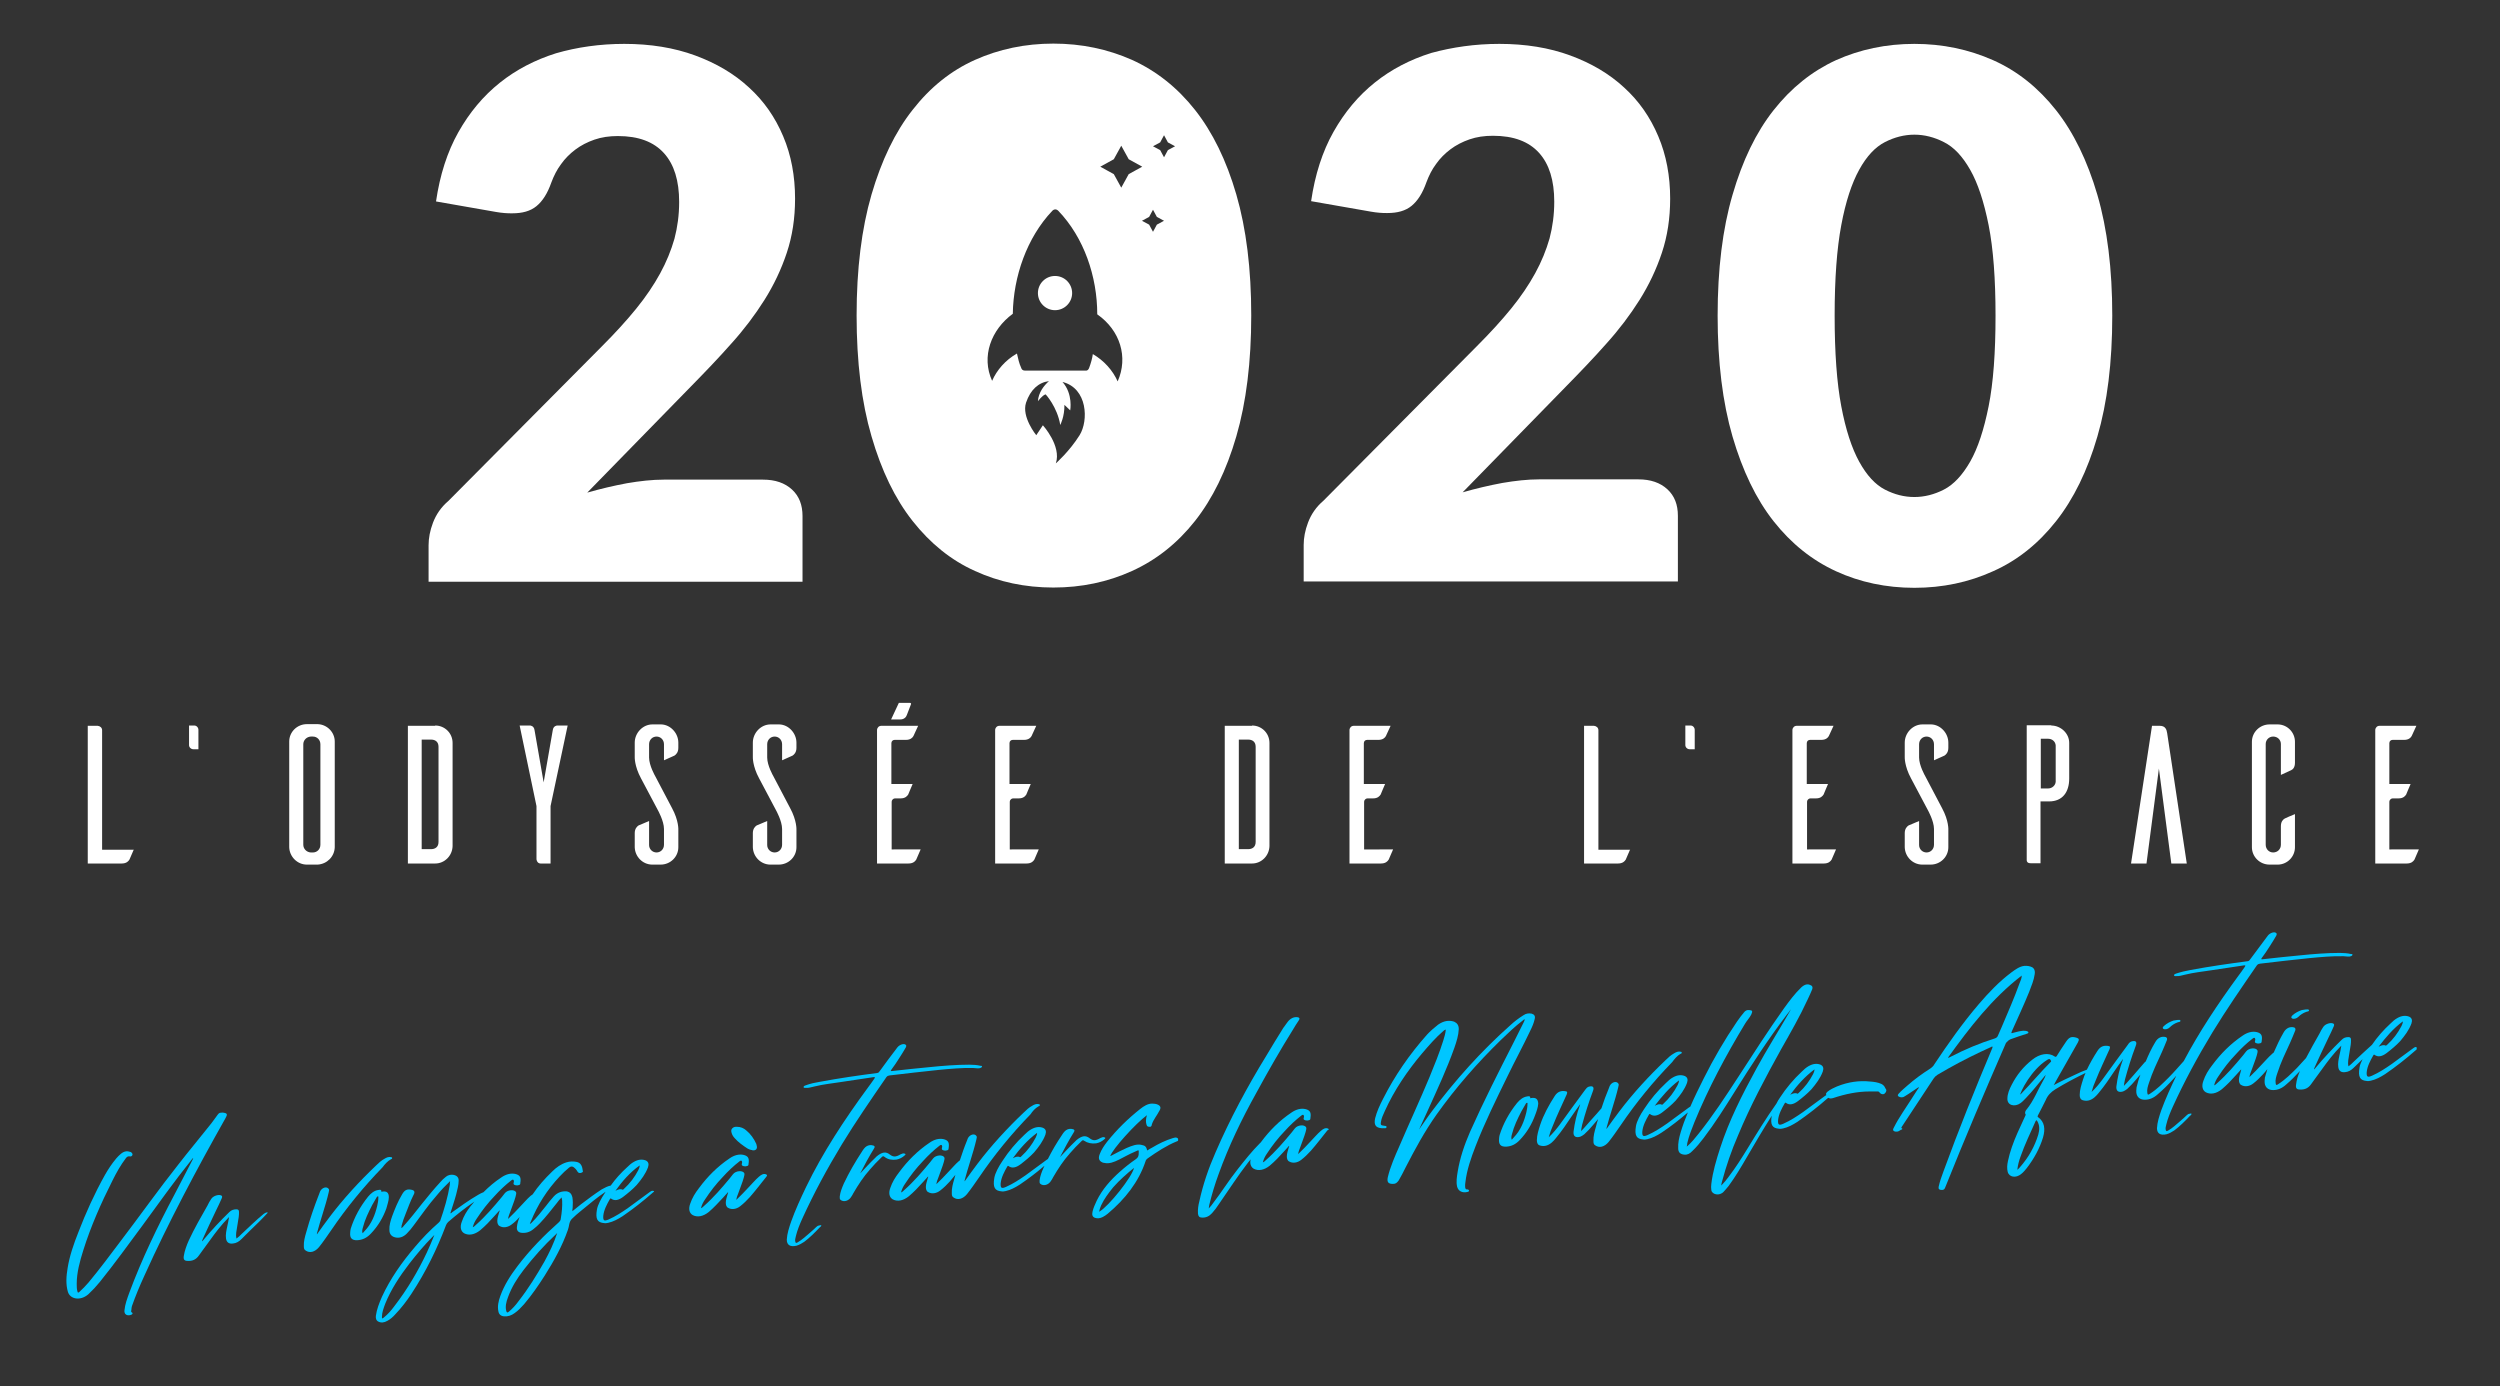 <?xml version="1.0" encoding="utf-8"?>
<!-- Generator: Adobe Illustrator 24.1.0, SVG Export Plug-In . SVG Version: 6.00 Build 0)  -->
<svg version="1.1" id="Calque_1" xmlns="http://www.w3.org/2000/svg" xmlns:xlink="http://www.w3.org/1999/xlink" x="0px" y="0px"
	 viewBox="0 0 905.9 502.4" style="enable-background:new 0 0 905.9 502.4;" xml:space="preserve">
<rect x="0" y="0" width="905.9" height="502.4" fill="#333333" stroke="none"/>
<style type="text/css">
	.st0{fill:#00C6FF;}
	.st1{fill:#FFFFFF;}
</style>
<g>
	<g>
		<g>
			<path class="st0" d="M47.8,473.3c1.3-3.7,2.8-7.3,4.5-11C61,443,71.1,424,81.7,405.2c0.8-1.4,0.7-1.8-0.7-2c-0.3-0.1-0.6,0-1,0
				c-0.5,0-0.8,0.3-1.1,0.7c-1,1.3-1.9,2.7-3,4c-3.7,4.7-7.6,9.3-11.3,14.1c-7.3,9.2-14,18.7-21.1,28c-3.7,4.9-7.4,9.9-11.4,14.7
				c-1.1,1.3-2.2,2.4-3.4,3.5c-0.4,0.3-0.5,0.2-0.6-0.1c-0.3-0.9-0.3-1.9-0.3-2.9c0-4,1.1-8.1,2.4-12.2c2.7-8.6,6.4-17,10.6-25.3
				c1.4-2.8,2.9-5.5,4.8-8c0.3-0.4,0.6-0.7,1.2-0.7c0.4,0.1,0.9,0.1,1.1-0.3c0.3-0.5,0-0.8-0.3-1.1c-0.1-0.1-0.2-0.2-0.4-0.2
				c-1.1-0.4-2.2-0.3-3.4,0.7c-0.6,0.5-1.2,1.1-1.7,1.7c-1.6,1.9-2.9,3.9-4.1,6c-3.8,6.8-6.9,13.7-9.6,20.7c-1.7,4.3-3.2,8.6-3.9,13
				c-0.5,3-0.7,5.9,0.1,8.6c0.8,2.7,4.5,3.4,7.4,0.9c1.5-1.4,2.9-2.9,4.2-4.5c5.3-6.6,10.3-13.5,15.4-20.4
				c5.8-7.9,11.5-16,17.7-23.7c0.2-0.3,0.4-0.6,0.7-0.8c0,0.3-0.2,0.5-0.3,0.8c-2.1,4.1-4.3,8.2-6.4,12.3
				c-6.2,11.7-11.9,23.5-16.4,35.6c-0.8,2.2-1.6,4.3-1.8,6.5c-0.2,1.5,1,2.2,2.5,1.6c0.1-0.1,0.3-0.1,0.4-0.4c0.1-0.2,0-0.3-0.2-0.4
				c-0.4-0.2-0.3-0.5-0.2-0.9C47.6,474.2,47.7,473.8,47.8,473.3z"/>
			<path class="st0" d="M96.9,439.3c-0.5,0-1,0.3-1.4,0.6c-2.8,2.3-5.3,4.8-7.9,7.2c-0.6,0.6-1.2,1.2-1.9,1.7
				c-0.2-0.7-0.2-1.5-0.1-2.2c0.3-1.9,0.6-3.7,0.9-5.6c0.1-0.6,0.1-1.3,0.1-1.9c0-0.6-0.3-0.9-0.9-0.9c-0.9,0-1.8,0.2-2.6,1
				c-3.3,3.2-6.4,6.5-9.3,10c-0.2,0.2-0.3,0.5-0.6,0.6c0-0.3,0.2-0.6,0.3-0.9c1.5-3.4,3.2-6.9,4.8-10.3c0.7-1.5,1.5-3,2.1-4.5
				c0.1-0.3,0.2-0.7-0.2-0.9c-0.9-0.5-3,0.1-3.7,1.3c-0.5,0.7-0.9,1.5-1.3,2.3c-2.4,4.2-4.8,8.4-6.8,12.7c-0.8,1.8-1.5,3.7-1.8,5.6
				c-0.2,1.3,0.2,1.8,1.4,1.8c1.6,0.1,3-0.4,4.1-2c0.4-0.6,0.9-1.2,1.3-1.8c1.9-2.5,3.7-5.2,5.7-7.7c1.2-1.5,2.5-3,3.9-4.4
				c-0.2,1.2-0.4,2.4-0.7,3.6c-0.3,1.4-0.6,2.8-0.4,4.2c0.2,1.4,1.1,2,2.5,1.8c1.2-0.1,2.2-0.7,3.1-1.6c2.1-2.1,4.2-4.2,6.3-6.2
				c1-1,1.9-1.9,2.8-2.9c0.2-0.2,0.4-0.3,0.3-0.5C97.3,439.3,97.1,439.3,96.9,439.3z"/>
			<path class="st0" d="M141.6,420.1c0.2-0.1,0.5-0.1,0.5-0.5c0-0.2-0.2-0.3-0.4-0.3c-0.8-0.2-1.6,0.1-2.4,0.6
				c-1.1,0.6-2.1,1.5-3,2.4c-6.1,5.8-11.8,12-16.8,18.6c-1.6,2.1-3.1,4.2-4.6,6.3c0,0-0.1,0-0.1,0c0-0.1,0.1-0.3,0.1-0.5
				c0.6-2.3,1.3-4.5,2-6.8c0.8-2.6,1.6-5.2,2.2-7.8c0.1-0.5,0.3-1,0-1.3c-0.7-1-2.4-0.5-3.1,0.9c-0.1,0.2-0.2,0.5-0.3,0.8
				c-1.8,4.6-3.4,9.2-4.7,13.9c-0.5,1.7-1,3.5-0.9,5.2c0,0.7,0.1,1.2,0.6,1.5c1.5,1.1,3.4,0.6,4.9-1.2c1.6-2,3-4.1,4.4-6.1
				c5.5-8.1,11.7-15.7,18.6-22.8C139.5,421.8,140.4,420.8,141.6,420.1z"/>
			<path class="st0" d="M140.9,433.8c0-1.6-0.8-2.3-2.4-2c-0.1,0-0.4,0.2-0.3-0.1c0-0.7-0.6-0.6-1.1-0.5c-1.5,0.2-2.7,1.2-3.7,2.4
				c-2.9,3.6-5,7.5-6.3,11.6c-0.1,0.5-0.2,0.9-0.2,1.4c-0.2,2,0.6,2.9,2.6,2.8c1.8-0.1,3.4-0.8,4.9-2.4c2.6-2.7,4.4-5.8,5.6-9.1
				C140.3,436.6,140.9,435.2,140.9,433.8z M136.7,436.9c-0.8,3.3-2,6.5-4.6,9.2c-0.2,0.2-0.4,0.5-0.7,0.8c-0.3-0.7-0.1-1.4,0.1-2.1
				c0.7-2.8,2-5.5,3.4-8.2c0.5-0.9,1-1.8,1.5-2.6c0.1-0.2,0.2-0.4,0.5-0.5c0.3,0,0.2,0.3,0.2,0.5C137.1,435,136.9,436,136.7,436.9z"
				/>
			<path class="st0" d="M236.2,431.5c-0.3,0.1-0.5,0.3-0.7,0.4c-2.6,1.9-5.3,3.9-7.9,5.8c-2.3,1.6-4.6,3.1-7.1,4.2
				c-1.6,0.7-2,0.4-1.9-1.3l0,0c0.2-2.1,1.3-4.2,2.4-6.1c0.1-0.2,0.2-0.3,0.4-0.2c1.3,1,2.8,0.6,4.4-0.6c1.7-1.3,3.4-2.7,4.9-4.3
				c1.7-2,3.2-4,4.1-6.4c0.4-1.2,0.2-2-0.8-2.5c-1.3-0.5-2.7-0.4-4.3,0.5c-0.9,0.5-1.7,1.2-2.5,2c-2.2,2-4.2,4.2-5.9,6.6
				c-1.1,0.2-2.2,0.8-3.3,1.4c-2.6,1.7-5,3.5-7.5,5.4c-1,0.8-2,1.6-3.1,2.5c0-0.5,0-0.8,0.1-1.2c0.1-1.4,0.1-2.7-0.1-3.9
				c-0.3-1.1-0.8-1.9-2.1-2.1c-1.6-0.1-3.2,0.3-4.6,1.8c-1,1.1-1.9,2.2-2.8,3.4c-1.7,2.1-3.3,4.2-5.2,6.1c-0.2,0.2-0.4,0.4-0.7,0.5
				c0.1-0.3,0.2-0.7,0.4-1c2.4-5.9,5.8-11.3,10.4-16.2c1.1-1.2,2.2-2.2,3.4-3.2c0.6-0.5,1.1-0.5,1.6-0.2c0.7,0.5,1.1,1,1.5,1.7
				c0.3,0.5,0.9,0.6,1.5,0.3c0.3-0.1,0.5-0.3,0.4-0.5c-0.2-1.7-0.6-3.1-2.4-3.4c-1.1-0.2-2.3-0.2-3.6,0.2c-1.9,0.6-3.6,1.8-5.1,3.3
				c-2.7,2.6-5.1,5.3-7.1,8.3c-0.2,0.2-0.5,0.3-0.7,0.5c-1.4,1.2-2.5,2.6-3.8,3.9c-1.4,1.5-2.8,3-4.4,4.5c0.1-0.9,0.5-1.8,0.8-2.6
				c0.6-1.8,1.4-3.6,1.9-5.4c0.1-0.6,0.4-1.2,0.2-1.7c-0.6-1.1-3.1-0.9-4.1,0.4c-0.4,0.5-0.7,0.9-1.1,1.4c-2.9,3.5-5.9,7-9.4,10.1
				c-0.3,0.3-0.6,0.6-1.1,0.8c0.3-1.2,0.8-2.2,1.5-3.2c1.9-2.9,4-5.6,6.4-8.1c1.9-2.1,3.9-4,6.1-5.7c0.5-0.4,0.8-0.3,0.9,0.2
				c0.1,0.4-0.2,0.8-0.1,1.1c0.1,0.5,1.3,0.7,2,0.4c0.7-0.3,0.3-0.7,0.5-1.1c0,0,0,0,0-0.1c0.2-1.7-0.3-2.4-1.8-2.8
				c-1.7-0.4-3.5,0.1-5.2,1.3c-2.3,1.5-4.4,3.3-6.4,5.3c-0.7,0.3-1.4,0.6-2,1c-3.3,1.9-6.3,4.1-9.4,6.3c-0.2,0.2-0.3,0.4-0.6,0.3
				c0.7-2.3,1.5-4.5,2.1-6.8c0.4-1.7,0.9-3.3,0.9-5c0.1-2.3-3.1-2.7-4.6-1.4c-0.8,0.6-1.5,1.3-2.1,2c-2.3,2.5-4.5,5.2-6.6,7.8
				c-2.1,2.6-4.2,5.4-6.5,7.9c-0.3,0.4-0.5,0.7-1,0.9c0.1-0.3,0.1-0.5,0.1-0.8c0.4-1.5,0.9-3,1.5-4.4c0.9-2.3,1.7-4.5,2.8-6.7
				c0.7-1.2,0.4-1.8-0.8-2c-1.5-0.3-2.4,0.1-3.3,1.7c-1.5,2.5-2.6,5.2-3.6,7.9c-0.6,1.7-1.1,3.4-1,5c0,1.5,0.8,2.4,2.2,2.7
				c1.4,0.3,2.8-0.1,4.1-1.4c1-1,1.8-2,2.6-3.1c2.7-3.6,5.3-7.4,8.4-10.9c1.4-1.7,2.9-3.3,4.7-5c-0.1,0.6-0.1,0.9-0.1,1.3
				c-0.7,4.4-2,8.8-3.5,13.1c-0.2,0.3-0.4,0.5-0.6,0.7c-3.1,2.7-5.9,5.6-8.5,8.7c-4.8,5.6-9,11.6-12,18.1c-1,2.3-1.9,4.6-2.2,6.9
				c-0.1,0.9,0.1,1.7,0.9,2.1c1,0.5,2.1,0.4,3.3-0.3c1.1-0.6,2-1.4,2.8-2.3c2.2-2.3,4.2-4.9,5.9-7.5c5.2-7.9,9.3-16.3,12.5-24.8
				c0.2-0.5,0.4-0.8,0.8-1.2c2.9-2.5,6-5,9.1-7.1c0.1-0.1,0.3-0.2,0.4-0.3c-0.5,0.6-0.9,1.2-1.4,1.7c-1.4,1.8-2.5,3.6-3.2,5.7
				c-0.7,1.9-0.3,3.4,0.9,4.1c1.7,0.9,3.8,0.5,5.8-1.1c1.9-1.6,3.6-3.4,5.2-5.2c0.6-0.7,1.2-1.3,1.8-2c0.1,0.2,0,0.4-0.1,0.6
				c-0.3,1.1-0.7,2.2-0.7,3.2c0,0.8,0.2,1.6,0.9,1.9c1.2,0.7,2.9,0.5,4.3-0.6c1.1-0.8,2-1.7,2.9-2.7c-0.5,1.2-0.9,2.4-1,3.7
				c-0.1,1.1,0.4,1.8,1.5,2c1.5,0.2,3.1-0.1,4.6-1.4c0.8-0.6,1.5-1.3,2.2-2c2.2-2.3,4.2-4.9,6.2-7.4c0.5-0.7,1-1.3,1.7-2
				c0.1,0.4,0.1,0.7,0.2,1.1c0.1,2.1-0.1,4.3-0.5,6.6c0,0.5-0.3,0.9-0.7,1.3c-5.4,4.8-10.5,10-14.9,15.8c-2.6,3.4-4.9,7-6.3,10.9
				c-0.7,1.9-1.1,3.8-0.7,5.6c0.2,1.1,0.9,1.7,2.1,1.8c1.3,0.1,2.6-0.3,3.8-1.2c1.3-0.9,2.3-2,3.4-3.2c2.8-3.3,5.2-6.8,7.5-10.4
				c3.4-5.4,6.4-10.8,8.4-16.6c0.5-1.3,0.3-2.7,1.4-3.9c1.1-1.1,2.3-2.1,3.4-3c2.9-2.4,5.8-4.8,8.9-6.9c-0.1,0.1-0.2,0.2-0.2,0.3
				c-1.5,2.2-2.7,4.5-3,6.2c-0.6,3.5,0.2,4.7,2.6,4.9c0.5,0.1,1,0,1.5-0.1c1.8-0.4,3.5-1.3,5.2-2.4c3.8-2.6,7.5-5.5,10.9-8.5
				c0.2-0.2,0.6-0.4,0.5-0.6C236.9,431.5,236.5,431.5,236.2,431.5z M154.7,453.8c-3.2,6.8-7.1,13.4-11.8,19.5
				c-1.1,1.5-2.3,2.9-3.8,4.1c-0.6,0.5-0.7,0.5-0.7-0.2c0-1.6,0.6-3.2,1.2-4.8c2.1-5.2,5.2-9.9,8.8-14.6c2.6-3.3,5.3-6.6,8.3-9.6
				c0.2-0.2,0.4-0.4,0.7-0.7C156.5,449.8,155.6,451.8,154.7,453.8z M197.3,457.1c-2.8,4.9-5.8,9.8-9.4,14.4c-1,1.4-2.2,2.7-3.5,3.8
				c-0.5,0.4-0.7,0.4-0.9-0.1c-0.5-1.6-0.1-3.4,0.6-5.2c1.3-3.6,3.3-6.8,5.7-9.9c3.5-4.5,7.3-8.8,11.5-12.7c0.2-0.2,0.3-0.3,0.6-0.6
				C200.7,450.5,199.1,453.8,197.3,457.1z M231.8,422.3c0,0.7-0.3,1.2-0.5,1.7c-1.3,2.5-3,4.8-5.2,6.8c-0.2,0.1-0.3,0.4-0.5,0.3
				c-0.8-0.4-1.6-0.1-2.6,0.4C225.5,428,228.3,424.8,231.8,422.3z"/>
			<path class="st0" d="M266.2,412.4c1.3,1.5,3,2.7,4.7,3.8c0.4,0.2,0.8,0.4,1.3,0.5c0.1,0,0.3,0,0.4,0.1c0.5,0.1,0.9,0.1,1.4-0.3
				c0.4-0.5,0.3-1,0.2-1.4c-0.1-0.2-0.1-0.3-0.1-0.5c-0.9-2-2.1-3.7-3.7-5c-0.9-0.8-2-1.3-3.4-1.3c-0.6,0-1.1,0-1.7,0.6
				c-0.5,0.6-0.3,1.1-0.2,1.6C265.3,411.2,265.7,411.9,266.2,412.4z"/>
			<path class="st0" d="M277.5,425.5c-0.9-0.3-1.7,0.2-2.5,0.9c-1.4,1.2-2.5,2.6-3.8,3.9c-1.4,1.5-2.8,3-4.4,4.5
				c0.1-0.9,0.5-1.8,0.8-2.6c0.6-1.8,1.4-3.6,1.9-5.4c0.1-0.6,0.4-1.2,0.2-1.7c-0.6-1.1-3.1-0.9-4.1,0.4c-0.4,0.5-0.7,0.9-1.1,1.4
				c-2.9,3.5-5.9,7-9.4,10.1c-0.3,0.3-0.6,0.6-1.1,0.8c0.3-1.2,0.8-2.2,1.5-3.2c1.9-2.9,4-5.6,6.4-8.1c1.9-2.1,3.9-4,6.1-5.7
				c0.5-0.4,0.8-0.3,0.9,0.2c0.1,0.4-0.2,0.8-0.1,1.1c0.1,0.5,1.3,0.7,2,0.4c0.7-0.3,0.3-0.7,0.5-1.1c0,0,0,0,0-0.1
				c0.2-1.7-0.3-2.4-1.8-2.8c-1.7-0.4-3.5,0.1-5.2,1.3c-4.3,2.9-7.9,6.5-11,10.7c-1.4,1.8-2.5,3.6-3.2,5.7c-0.7,1.9-0.3,3.4,0.9,4.1
				c1.7,0.9,3.8,0.5,5.8-1.1c1.9-1.6,3.5-3.4,5.2-5.2c0.6-0.7,1.2-1.3,1.8-2c0.1,0.2,0,0.4-0.1,0.6c-0.3,1.1-0.7,2.2-0.7,3.2
				c0,0.8,0.2,1.6,0.9,1.9c1.2,0.7,2.9,0.5,4.3-0.6c1.3-1,2.4-2.1,3.5-3.3c2.1-2.4,4-4.9,6-7.4C278.1,425.9,278,425.7,277.5,425.5z"
				/>
			<path class="st0" d="M296.7,444.1c-0.4,0-0.6,0.3-0.9,0.5c-0.7,0.7-1.4,1.3-2.2,2c-1.5,1.3-3,2.7-4.6,3.6
				c-0.5,0.3-0.7,0.2-0.8-0.2c-0.2-0.6,0-1.3,0.2-2.1c0.5-2.1,1.4-4.3,2.4-6.5c4.1-9,8.9-17.9,14.3-26.8c5-8.2,10.6-16.3,16.1-24.3
				c0.4-0.5,0.7-0.5,1.1-0.6c6-0.7,11.9-1.4,17.8-2c4.2-0.4,8.4-0.8,12.5-0.7c0.7,0,1.4,0.2,2.3,0.1c0.3-0.1,0.8-0.2,0.9-0.5
				c0.2-0.4-0.2-0.4-0.5-0.4c-1.3-0.3-2.7-0.4-4.1-0.4c-4.7,0-9.6,0.4-14.5,0.9c-4.4,0.4-8.9,0.9-13.4,1.4c-0.5,0-0.7,0.1-0.3-0.5
				c1-1.3,1.9-2.7,2.8-4.1c0.8-1.3,1.7-2.6,2.4-3.9c0.2-0.4,0.3-0.8,0-1c-0.6-0.6-2.2-0.1-3,0.9c-2.2,2.9-4.4,5.8-6.4,8.6
				c-0.3,0.4-0.4,0.6-0.9,0.7c-6.9,0.9-13.8,1.9-20.8,3.2c-1.7,0.3-3.4,0.6-5.2,1.3c-0.3,0.1-0.6,0.2-0.7,0.5
				c-0.1,0.3,0.2,0.4,0.4,0.4c0.1,0,0.3,0,0.5,0c0.9,0.1,2-0.3,3-0.5c3.2-0.8,6.3-1.1,9.5-1.6c4-0.6,8-1.2,12-1.8
				c0.6,0,0.5,0.1,0.2,0.6c-0.8,1.1-1.5,2.2-2.3,3.2c-8.6,11.7-16.4,23.6-22.4,36c-2,4.2-3.9,8.3-5.4,12.5c-0.8,2.3-1.5,4.5-1.6,6.6
				c0,2,1.3,2.7,3.5,2.2c1-0.3,1.9-0.8,2.8-1.4c2-1.5,3.8-3.3,5.5-5.1c0.3-0.3,0.8-0.6,0.7-0.9C297.5,443.9,297,444,296.7,444.1z"/>
			<path class="st0" d="M324.8,420.2c1.1-0.2,2.1-0.7,3-1.5c0.5-0.4,0.4-0.6-0.1-0.7c-0.4-0.2-0.9,0.1-1.4,0.3c-1.7,1-2.6,1-3.8,0.1
				c-1.5-1.2-2.8-1-4.8,0.6c-0.2,0.2-0.4,0.4-0.6,0.6c-1.9,1.8-3.6,3.7-5.4,5.6c1.6-3.1,3.2-6.1,5-9c0.4-0.6,0.3-0.9-0.2-1.1
				c-0.9-0.3-2.3-0.3-3.4,1.1c-0.2,0.3-0.5,0.6-0.7,1c-2.5,3.8-4.7,7.6-6.6,11.6c-0.7,1.6-1.3,3.1-1.5,4.7c0,0.5-0.1,1,0.3,1.3
				c1.1,0.9,3,0.4,3.9-1.2c0.3-0.4,0.5-0.8,0.7-1.2c1.8-3.1,3.7-6,6.1-8.7c1.3-1.5,2.7-3,4.2-4.4c0.4-0.4,0.6-0.4,1-0.1
				C321.8,420.2,323.2,420.4,324.8,420.2z"/>
			<path class="st0" d="M376.3,400.9c0.2-0.1,0.5-0.1,0.5-0.5c0-0.2-0.2-0.3-0.4-0.3c-0.8-0.2-1.6,0.1-2.4,0.6
				c-1.1,0.6-2.1,1.5-3,2.4c-6.1,5.8-11.8,12-16.8,18.6c-1.6,2.1-3.1,4.2-4.6,6.3c0,0-0.1,0-0.1,0c0-0.1,0.1-0.3,0.1-0.5
				c0.6-2.3,1.3-4.5,2-6.8c0.8-2.6,1.6-5.2,2.2-7.8c0.1-0.5,0.3-1,0-1.3c-0.7-1-2.4-0.5-3.1,0.9c-0.1,0.2-0.2,0.5-0.3,0.8
				c-1,2.4-1.8,4.8-2.6,7.2c-0.1,0.1-0.2,0.1-0.3,0.2c-1.4,1.2-2.5,2.6-3.8,3.9c-1.4,1.5-2.8,3-4.4,4.5c0.1-0.9,0.5-1.8,0.8-2.6
				c0.6-1.8,1.4-3.6,1.9-5.4c0.1-0.6,0.4-1.2,0.2-1.7c-0.6-1.1-3.1-0.9-4.1,0.4c-0.4,0.5-0.7,0.9-1.1,1.4c-2.9,3.5-5.9,7-9.4,10.1
				c-0.3,0.3-0.6,0.6-1.1,0.8c0.3-1.2,0.8-2.2,1.5-3.2c1.9-2.9,4-5.6,6.4-8.1c1.9-2.1,3.9-4,6.1-5.7c0.5-0.4,0.8-0.3,0.9,0.2
				c0.1,0.4-0.2,0.8-0.1,1.1c0.1,0.5,1.3,0.7,2,0.4c0.7-0.3,0.3-0.7,0.5-1.1c0,0,0,0,0-0.1c0.2-1.7-0.3-2.4-1.8-2.8
				c-1.7-0.4-3.5,0.1-5.2,1.3c-4.3,2.9-7.9,6.5-11,10.7c-1.4,1.8-2.5,3.6-3.2,5.7c-0.7,1.9-0.3,3.4,0.9,4.1c1.7,0.9,3.8,0.5,5.8-1.1
				c1.9-1.6,3.6-3.4,5.2-5.2c0.6-0.7,1.2-1.3,1.8-2c0.1,0.2,0,0.4-0.1,0.6c-0.3,1.1-0.7,2.2-0.7,3.2c0,0.8,0.2,1.6,0.9,1.9
				c1.2,0.7,2.9,0.5,4.3-0.6c1.3-1,2.4-2.1,3.5-3.3c0.7-0.8,1.3-1.6,2-2.4c-0.1,0.5-0.3,1-0.4,1.5c-0.5,1.7-1,3.5-0.9,5.2
				c0,0.7,0.1,1.2,0.6,1.5c1.5,1.1,3.4,0.6,4.9-1.2c1.6-2,3-4.1,4.4-6.1c5.5-8.1,11.7-15.7,18.6-22.8
				C374.2,402.6,375.1,401.6,376.3,400.9z"/>
			<path class="st0" d="M397.2,414.3c1.1-0.2,2.1-0.7,3-1.5c0.5-0.4,0.4-0.6-0.1-0.7c-0.4-0.2-0.9,0.1-1.4,0.3c-1.7,1-2.6,1-3.8,0.1
				c-1.5-1.2-2.8-1-4.8,0.6c-0.2,0.2-0.4,0.4-0.6,0.6c-1.9,1.8-3.6,3.7-5.4,5.6c1.6-3.1,3.2-6.1,5-9c0.4-0.6,0.3-0.9-0.2-1.1
				c-0.9-0.3-2.3-0.3-3.4,1.1c-0.2,0.3-0.5,0.6-0.7,1c-1.9,2.8-3.6,5.7-5.1,8.7c-0.1,0-0.1,0.1-0.2,0.1c-2.6,1.9-5.3,3.9-7.9,5.8
				c-2.3,1.6-4.6,3.1-7.1,4.2c-1.6,0.7-2,0.4-1.9-1.3l0,0c0.2-2.1,1.3-4.2,2.4-6.1c0.1-0.2,0.2-0.3,0.4-0.2c1.3,1,2.8,0.6,4.4-0.6
				c1.7-1.3,3.4-2.7,4.9-4.3c1.7-2,3.2-4,4.1-6.4c0.4-1.2,0.2-2-0.8-2.5c-1.3-0.5-2.7-0.4-4.3,0.5c-0.9,0.5-1.7,1.2-2.5,2
				c-3,2.8-5.7,6-7.9,9.4c-1.5,2.2-2.7,4.5-3,6.2c-0.6,3.5,0.2,4.7,2.6,4.9c0.5,0.1,1,0,1.5-0.1c1.8-0.4,3.5-1.3,5.2-2.4
				c3.1-2.1,6.1-4.4,8.9-6.8c-0.1,0.2-0.2,0.4-0.3,0.6c-0.7,1.6-1.3,3.1-1.5,4.7c0,0.5-0.1,1,0.3,1.3c1.1,0.9,3,0.4,3.9-1.2
				c0.3-0.4,0.5-0.8,0.7-1.2c1.8-3.1,3.7-6,6.1-8.7c1.3-1.5,2.7-3,4.2-4.4c0.4-0.4,0.6-0.4,1-0.1
				C394.1,414.2,395.6,414.5,397.2,414.3z M375.8,410.5c0,0.7-0.3,1.2-0.5,1.7c-1.3,2.5-3,4.8-5.2,6.8c-0.2,0.1-0.3,0.4-0.5,0.3
				c-0.8-0.4-1.6-0.1-2.6,0.4C369.5,416.3,372.3,413.1,375.8,410.5z"/>
			<path class="st0" d="M426.5,412.3c-0.4-0.2-0.9-0.1-1.5,0.1c-2.6,0.8-5.1,2-7.6,3.5c-0.6,0.3-1.1,0.6-1.7,1
				c-0.3-1.3-0.7-1.8-1.9-2c-1.8-0.5-3.7,0.3-5.6,1.1c-1.8,0.8-3.5,1.7-5.2,2.6c-0.2,0.1-0.5,0.3-0.7,0.3
				c0.9-2.6,9.2-11.8,13.3-14.8c-0.4,1.3-0.5,2.5-0.1,3.6c0.2,0.6,0.7,0.6,1.2,0.6c0.6,0,0.6-0.5,0.7-0.9c0.3-0.9,0.7-1.6,1.2-2.4
				c0.5-0.8,1-1.5,1.4-2.3c0.8-1.2,0.6-1.9-0.4-2.4c-0.6-0.3-1.4-0.4-2.1-0.4c-1.6,0-3,0.9-4.4,2c-4.4,3.5-8.4,7.4-11.9,11.8
				c-1.1,1.4-2.1,2.9-2.7,4.5c-0.6,1.5-0.3,2.4,0.9,3c0.3,0.1,0.5,0.2,0.8,0.2c1.7,0.4,3.5-0.3,5.3-1.2c1.8-0.9,3.7-2,5.6-2.8
				c1.7-0.7,1.6-1.1,1.5,1c-0.1,0.8-0.4,1.2-1.1,1.7c-1.9,1.3-3.8,2.8-5.6,4.4c-3.5,3.1-6.5,6.5-8.5,10.6c-0.6,1.3-1.2,2.6-1.5,3.9
				c-0.3,1.3,0,2,0.9,2.3c0.9,0.3,1.8,0.2,2.8-0.3c0.6-0.3,1.2-0.7,1.8-1.2c6.3-5.3,11.2-11.5,13.7-19c0.1-0.4,0.3-0.7,0.7-1
				c3.4-2.4,6.9-4.7,10.6-6.2c0.2-0.1,0.5-0.1,0.5-0.4C427,412.5,426.7,412.4,426.5,412.3z M398.3,439.1c0.1-0.8,0.4-1.6,0.7-2.3
				c1.1-2.4,2.7-4.5,4.4-6.6c2.3-2.6,4.8-4.8,7.5-7C410.3,426.4,401.8,437.1,398.3,439.1z"/>
			<path class="st0" d="M481.1,408.9c-0.9-0.3-1.7,0.2-2.5,0.9c-1.4,1.2-2.5,2.6-3.8,3.9c-1.4,1.5-2.8,3-4.4,4.5
				c0.1-0.9,0.5-1.8,0.8-2.6c0.6-1.8,1.4-3.6,1.9-5.4c0.1-0.6,0.4-1.2,0.2-1.7c-0.6-1.1-3.1-0.9-4.1,0.4c-0.4,0.5-0.7,0.9-1.1,1.4
				c-2.9,3.5-5.9,7-9.4,10.1c-0.3,0.3-0.6,0.6-1.1,0.8c0.3-1.2,0.8-2.2,1.5-3.2c1.9-2.9,4-5.6,6.4-8.1c1.9-2.1,3.9-4,6.1-5.7
				c0.5-0.4,0.8-0.3,0.9,0.2c0.1,0.4-0.2,0.8-0.1,1.1c0.1,0.5,1.3,0.7,2,0.4c0.7-0.3,0.3-0.7,0.5-1.1c0,0,0,0,0-0.1
				c0.2-1.7-0.3-2.4-1.8-2.8c-1.7-0.4-3.5,0.1-5.2,1.3c-4.3,2.9-7.9,6.5-11,10.7c-0.1,0.1-0.1,0.2-0.2,0.2c0,0,0,0-0.1,0.1
				c-3,3-5.6,6.3-8.2,9.6c-3.1,3.9-5.7,8.1-8.7,12c-0.5,0.7-1,1.4-1.7,2.1c0.1-0.5,0.1-0.9,0.2-1.3c0.9-3.7,2-7.4,3.4-11.2
				c3.6-10,8.3-19.8,13.6-29.3c4.3-7.9,8.7-15.6,13.5-23.3c0.6-1,1.2-2,1.9-3c0.5-0.7,0.3-1.1-0.4-1.2c-1.3-0.2-2.6,0.4-3.6,1.7
				c-0.5,0.7-1.1,1.5-1.6,2.2c-2.1,3.3-4.1,6.7-6.1,10c-7,11.4-13.2,23-18.4,35c-2.6,5.9-4.6,11.8-5.9,17.8c-0.4,1.5-0.6,3-0.5,4.5
				c0.1,0.9,0.5,1.4,1.4,1.4c1.4,0.1,2.6-0.4,3.7-1.6c0.9-1,1.8-2.2,2.5-3.3c3.5-5,6.8-10.2,10.6-15.1c0.3-0.4,0.6-0.7,0.9-1.1
				c-0.4,1.6,0.1,2.8,1.1,3.4c1.7,0.9,3.8,0.5,5.8-1.1c1.9-1.6,3.6-3.4,5.2-5.2c0.6-0.7,1.2-1.3,1.8-2c0.1,0.2,0,0.4-0.1,0.6
				c-0.3,1.1-0.7,2.2-0.7,3.2c0,0.8,0.2,1.6,0.9,1.9c1.2,0.7,2.9,0.5,4.3-0.6c1.3-1,2.4-2.1,3.5-3.3c2.1-2.4,4-4.9,6-7.4
				C481.7,409.3,481.6,409.1,481.1,408.9z"/>
			<path class="st0" d="M534.7,415.3c3.3-8.5,7.4-16.8,11.5-25.2c2.7-5.6,5.7-11.1,8.3-16.6c0.7-1.4,1.3-2.8,1.6-4.2
				c0.3-1.1-0.1-1.7-1.1-2c-1-0.2-2-0.1-3,0.6c-1.6,1-3.2,2.2-4.6,3.5c-10.6,9.4-20,19.9-28.4,31.1c-1.7,2.2-3.2,4.6-4.8,6.8
				c1.1-2.4,2.2-4.8,3.3-7.2c3.4-7.5,6.8-14.8,9.5-22.4c0.8-2.3,1.5-4.5,1.6-6.8c0-1.4-0.6-2.2-1.7-2.7c-1.9-0.6-3.8-0.3-5.8,1.1
				c-1.4,1.1-2.8,2.3-4,3.6c-6.4,7.2-11.7,14.9-15.9,23.2c-1.2,2.3-2.3,4.7-2.9,7.1c-0.5,2.3,0.1,3.4,2.2,3.6c0.2,0,0.4,0.1,0.6,0
				c0.5,0,1.2,0.2,1.3-0.3c0.2-0.6-0.6-0.5-1-0.6c-1-0.1-1.2-0.3-1-1.4c0.2-1.3,0.8-2.6,1.4-3.9c3.4-7.5,8.1-14.5,13.6-21
				c2.4-2.8,4.8-5.6,7.6-8c0.3-0.2,0.5-0.5,0.9-0.5c-0.1,1.3-0.5,2.6-0.9,3.9c-1.4,4.5-3.2,8.9-5,13.3c-3.5,8.4-7.4,16.8-11,25.2
				c-1.6,3.6-3.2,7.3-4.1,11c-0.4,1.8,0.1,2.5,1.8,2.5c1,0,1.4-0.3,2.1-1.2c0.9-1.5,1.7-3.1,2.5-4.7c3.4-6.6,6.9-13.1,11.3-19.3
				c6.9-9.7,14.7-18.6,23.2-26.9c2.6-2.5,5.2-5,8.1-7.2c0.2-0.1,0.3-0.4,0.6-0.3c0,0.3-0.2,0.6-0.3,0.9c-1.2,2.4-2.4,4.8-3.6,7.2
				c-5.5,10.8-11,21.6-15.9,32.6c-2.1,4.8-3.7,9.6-4.5,14.5c-0.3,1.8-0.6,3.7-0.2,5.4c0.4,1.6,1.9,2.4,3.8,1.9
				c0.2-0.1,0.4-0.1,0.5-0.3c0.1-0.2-0.1-0.4-0.2-0.5c-0.1,0-0.2-0.1-0.3-0.1c-0.8,0.1-0.9-0.5-0.9-1.2c0-0.4,0-0.9,0.1-1.4
				C531.5,424,533,419.7,534.7,415.3z"/>
			<path class="st0" d="M554.8,397.9c-0.1,0-0.4,0.2-0.3-0.1c0-0.7-0.6-0.6-1.1-0.5c-1.5,0.2-2.7,1.2-3.7,2.4
				c-2.9,3.6-5,7.5-6.3,11.6c-0.1,0.5-0.2,0.9-0.2,1.4c-0.2,2,0.6,2.9,2.6,2.8c1.8-0.1,3.4-0.8,4.9-2.4c2.6-2.7,4.4-5.8,5.6-9.1
				c0.5-1.3,1-2.7,1.1-4.1C557.3,398.2,556.5,397.6,554.8,397.9z M553.1,403c-0.8,3.3-2,6.5-4.6,9.2c-0.2,0.2-0.4,0.5-0.7,0.8
				c-0.3-0.7-0.1-1.4,0.1-2.1c0.7-2.8,2-5.5,3.4-8.2c0.5-0.9,1-1.8,1.5-2.6c0.1-0.2,0.2-0.4,0.5-0.5c0.3,0,0.2,0.3,0.2,0.5
				C553.5,401.1,553.3,402,553.1,403z"/>
			<path class="st0" d="M608.9,381.9c0.2-0.1,0.5-0.1,0.5-0.5c0-0.2-0.2-0.3-0.4-0.3c-0.8-0.2-1.6,0.1-2.4,0.6
				c-1.1,0.6-2.1,1.5-3,2.4c-6.1,5.8-11.8,12-16.8,18.6c-1.6,2.1-3.1,4.2-4.6,6.3c0,0-0.1,0-0.1,0c0-0.1,0.1-0.3,0.1-0.5
				c0.6-2.3,1.3-4.5,2-6.8c0.8-2.6,1.6-5.2,2.2-7.8c0.1-0.5,0.3-1,0-1.3c-0.7-1-2.4-0.5-3.1,0.9c-0.1,0.2-0.2,0.5-0.3,0.8
				c-1,2.4-1.9,4.8-2.7,7.3c-1.3,1.5-2.5,2.9-3.8,4.3c-1.2,1.3-2.2,2.6-3.6,4c0.1-0.4,0.1-0.6,0.1-0.8c0.1-0.5,0.2-1,0.3-1.5
				c1.1-4.1,2.4-8.2,3.9-12.2c0.6-1.5,0-2.1-1.6-1.6c-0.5,0.2-0.8,0.6-1.2,1.1c-3.1,4.1-6.1,8.4-9.2,12.6c-1.2,1.6-2.4,3.1-4,4.6
				c0.4-1.5,0.9-2.9,1.5-4.2c1.5-3.8,3.3-7.5,5-11.3c0.3-0.8,0.3-1.1-0.5-1.2c-1.3-0.2-2.7,0-3.8,1.7c-2.2,3.4-4.1,6.9-5.3,10.5
				c-0.6,1.9-1.2,3.7-1.2,5.6c0,0.9,0.3,1.7,1.2,1.9c1.4,0.4,2.8,0.1,4.2-1.1c0.6-0.5,1.1-1.1,1.5-1.6c2.1-2.5,3.9-5.2,5.7-7.9
				c1-1.4,1.9-2.8,3.1-4.4c-0.1,0.3-0.1,0.3-0.1,0.4c-1.2,3.2-1.9,6.4-2.3,9.5c-0.2,1.7,0.7,2.4,2.4,1.9c0.5-0.2,1-0.5,1.5-0.9
				c1.2-1.1,2.3-2.3,3.3-3.5c0.6-0.7,1.2-1.4,1.7-2c-0.3,0.9-0.6,1.9-0.8,2.8c-0.5,1.7-1,3.5-0.9,5.2c0,0.7,0.1,1.2,0.6,1.5
				c1.5,1.1,3.4,0.6,4.9-1.2c1.6-2,3-4.1,4.4-6.1c5.5-8.1,11.7-15.7,18.6-22.8C606.8,383.7,607.7,382.6,608.9,381.9z"/>
			<path class="st0" d="M681.8,392.8c-1.3-0.6-2.7-0.8-4.2-0.9c-3.8-0.4-7.8,0.1-12,1.8c-1.1,0.5-2.3,1-3.4,1.9
				c-0.5,0.5-0.7,0.8-0.4,1.2c-0.2,0.1-0.5,0.3-0.6,0.4c-2.6,1.9-5.3,3.9-7.9,5.8c-2.3,1.6-4.6,3.1-7.1,4.2c-1.6,0.7-2,0.4-1.9-1.3
				l0,0c0.2-2.1,1.3-4.2,2.4-6.1c0.1-0.2,0.2-0.3,0.4-0.2c1.3,1,2.8,0.6,4.4-0.6c1.7-1.3,3.4-2.7,4.9-4.3c1.7-2,3.2-4,4.1-6.4
				c0.4-1.2,0.2-2-0.8-2.5c-1.3-0.5-2.7-0.4-4.3,0.5c-0.9,0.5-1.7,1.2-2.5,2c-3,2.8-5.7,6-7.9,9.4c-0.5,0.7-0.9,1.4-1.3,2.2
				c-3.7,5.2-7,10.6-10.3,16c-2.2,3.6-4.4,7.1-7,10.5c-0.8,1.1-1.6,2.1-2.7,3.2c0.1-0.6,0.1-1,0.3-1.5c1.5-5.6,3.4-11.2,5.8-16.7
				c4.4-10.6,9.9-20.9,15.6-31.2c3.4-6,6.8-11.9,9.6-18c0.6-1.3,1.2-2.5,1.7-3.8c0.2-0.7,0-1.2-0.6-1.4c-1.1-0.6-2.2-0.3-3.4,0.8
				c-2.4,2.3-4.3,4.9-6.2,7.5c-5.9,8.3-11.3,16.7-16.8,25.2c-4.5,6.9-9,13.8-14.2,20.3c-1.3,1.6-2.6,3.3-4.3,4.7
				c0.1-0.5,0.2-0.9,0.2-1.3c0.6-2.6,1.6-5.1,2.6-7.6c5-12.2,11.3-24,18.3-35.6c0.7-1.2,1.7-2.2,2.3-3.4c0.5-1.2,0.5-1.5-0.8-1.6
				c-0.7-0.1-1.4,0.2-1.9,0.9c-0.9,1.1-1.7,2.1-2.5,3.3c-4.5,6.6-8.5,13.5-12,20.5c-1.7,3.4-3.4,6.8-4.9,10.3
				c-0.2,0.1-0.3,0.2-0.5,0.3c-2.6,1.9-5.3,3.9-7.9,5.8c-2.3,1.6-4.6,3.1-7.1,4.2c-1.6,0.7-2,0.4-1.9-1.3l0,0
				c0.2-2.1,1.3-4.2,2.4-6.1c0.1-0.2,0.2-0.3,0.4-0.2c1.3,1,2.8,0.6,4.4-0.6c1.7-1.3,3.4-2.7,4.9-4.3c1.7-2,3.2-4,4.1-6.4
				c0.4-1.2,0.2-2-0.8-2.5c-1.3-0.5-2.7-0.4-4.3,0.5c-0.9,0.5-1.7,1.2-2.5,2c-3,2.8-5.7,6-7.9,9.4c-1.5,2.2-2.7,4.5-3,6.2
				c-0.6,3.5,0.2,4.7,2.6,4.9c0.5,0.1,1,0,1.5-0.1c1.8-0.4,3.5-1.3,5.2-2.4c3.3-2.2,6.5-4.7,9.5-7.3c-1,2.4-1.9,4.8-2.6,7.2
				c-0.6,2-1,3.9-0.9,5.8c0,1.5,0.8,2.2,2.3,2.3c1,0.1,2-0.4,2.8-1.3c1.5-1.4,2.8-3,4.1-4.7c4.1-5.4,7.7-11.1,11.2-16.7
				c6-9.6,12.1-19,19-28.1c0.5-0.6,1-1.2,1.4-1.9c-0.1,0.4-0.4,0.8-0.6,1.2c-3.9,6.8-8.1,13.4-11.8,20.2c-5.2,9.5-10,19-13.2,28.9
				c-1.4,4.3-2.7,8.7-3.2,13c-0.1,0.8-0.1,1.5,0,2.2c0.2,1.7,3,2.3,4.5,0.6c0.6-0.7,1.2-1.3,1.8-2.1c2.5-3.4,4.6-7,6.7-10.6
				c2.9-5,5.8-9.9,8.9-14.8c-0.6,3.3,0.2,4.5,2.6,4.7c0.5,0.1,1,0,1.5-0.1c1.8-0.4,3.5-1.3,5.2-2.4c3.8-2.6,7.5-5.5,10.9-8.5
				c0.1-0.1,0.2-0.1,0.3-0.2c0.5,0.3,1,0.3,1.7,0.1c4.5-1.5,8.9-2.4,13.3-2.4c1,0,1.9,0,2.9,0c0.3,0,0.5,0.1,0.7,0.4
				c0.3,0.4,0.7,0.6,1.2,0.6c0.4,0,0.8-0.3,1.1-0.9c0.3-0.6,0-0.9-0.2-1.2C682.8,393.4,682.3,393.1,681.8,392.8z M657.5,387.5
				c0,0.7-0.3,1.2-0.5,1.7c-1.3,2.5-3,4.8-5.2,6.8c-0.2,0.1-0.3,0.4-0.5,0.3c-0.8-0.4-1.6-0.1-2.6,0.4
				C651.2,393.3,654,390.1,657.5,387.5z M608.4,391.5c0,0.7-0.3,1.2-0.5,1.7c-1.3,2.5-3,4.8-5.2,6.8c-0.2,0.1-0.3,0.4-0.5,0.3
				c-0.8-0.4-1.6-0.1-2.6,0.4C602.2,397.3,604.9,394.1,608.4,391.5z"/>
			<path class="st0" d="M728.5,376.6c2-0.7,3.9-1.4,5.9-2c0.2-0.1,0.5-0.1,0.6-0.4c0.1-0.3-0.2-0.4-0.4-0.5c-0.5-0.2-1-0.2-1.5-0.2
				c-1.1,0.1-2.3,0.4-3.4,0.7c-1,0.3-1,0.3-0.6-0.7c2.1-4.7,4.3-9.4,6.2-14.1c0.8-2.1,1.7-4.2,2-6.4c0.2-1.1-0.1-2-0.9-2.5
				c-0.8-0.4-1.8-0.6-2.9-0.5c-1.7,0.2-3.2,1.3-4.7,2.4c-4.4,3.3-8.2,7.3-11.8,11.5c-5.9,6.9-11.1,14.3-16.1,21.8
				c-0.3,0.6-0.8,1-1.3,1.4c-3,1.9-5.9,4-8.6,6.4c-1,0.9-2,1.7-2.9,2.7c-0.6,0.6-0.5,0.9,0,1.2c0.7,0.3,1.4,0.4,2.2-0.2
				c0.9-0.6,1.8-1.1,2.6-1.7c0.8-0.5,1.6-1.1,2.4-1.6c0,0.4-0.2,0.6-0.4,0.8c-1.8,2.9-3.7,5.7-5.5,8.5c-1.1,1.7-2.2,3.5-3.1,5.3
				c-0.2,0.4-0.5,0.8-0.2,1.2c0.3,0.4,1.3,0.5,1.9,0.2c0.4-0.2,0.7-0.5,1.1-0.6c0.3-0.1,0.3-0.4,0.1-0.4c-0.4-0.2-0.2-0.4,0-0.7
				c3.8-5.8,7.6-11.5,11.4-17.3c0.4-0.6,0.8-1,1.4-1.4c5.2-3.1,10.5-5.9,15.8-8.4c1.2-0.6,2.5-1.1,3.7-1.7c0.1-0.1,0.4-0.3,0.5-0.1
				c0.1,0.1-0.1,0.4-0.1,0.6c0,0-0.1,0.1-0.1,0.2c-6.2,14.7-12.1,29.4-17.5,44.2c-0.7,1.9-1.4,3.8-1.8,5.7c-0.2,0.8,0.2,1.2,1.2,1.2
				c0.7,0,1-0.4,1.2-1c7-17.5,14.4-34.9,22-52.3C727.5,377.2,727.9,376.9,728.5,376.6z M725.4,372c-0.5,1.1-0.9,2.1-1.4,3.2
				c-0.2,0.6-0.6,0.9-1.2,1.1c-5.4,1.7-10.7,3.9-15.9,6.6c-0.3,0.2-0.6,0.3-0.9,0.4c0,0-0.1-0.1-0.1-0.1
				c7.8-10.8,15.9-21.4,26.7-29.7c0,0.9-0.4,1.9-0.8,2.8C729.9,361.6,727.6,366.8,725.4,372z"/>
			<path class="st0" d="M783.9,372.8c0.6,0.4,1.7,0.1,2.3-0.5c0.8-0.8,1.7-1.4,2.8-1.8c0.4-0.2,1.1-0.1,1.1-0.6s-0.7-0.3-1.2-0.3
				c-0.4,0.1-0.8,0.1-1.3,0.2c-1.2,0.4-2.4,1-3.5,2C783.7,372.2,783.5,372.5,783.9,372.8z"/>
			<path class="st0" d="M793.3,403.6c-0.4,0-0.6,0.3-0.9,0.5c-0.7,0.7-1.4,1.3-2.2,2c-1.5,1.3-3,2.7-4.6,3.6
				c-0.5,0.3-0.7,0.2-0.8-0.2c-0.2-0.6,0-1.4,0.2-2.1c0.5-2.1,1.4-4.3,2.4-6.5c4.1-9,8.9-17.9,14.3-26.8c5-8.2,10.6-16.3,16.1-24.3
				c0.4-0.5,0.7-0.5,1.1-0.6c6-0.7,11.9-1.4,17.8-2c4.2-0.4,8.4-0.8,12.5-0.7c0.7,0,1.4,0.2,2.3,0.1c0.3-0.1,0.8-0.2,0.9-0.5
				c0.2-0.4-0.2-0.4-0.5-0.4c-1.3-0.3-2.7-0.4-4.1-0.4c-4.7,0-9.6,0.4-14.5,0.9c-4.4,0.4-8.9,0.9-13.4,1.4c-0.5,0-0.7,0.1-0.3-0.5
				c1-1.3,1.9-2.7,2.8-4.1c0.8-1.3,1.7-2.6,2.4-3.9c0.2-0.4,0.3-0.8,0-1c-0.6-0.6-2.2-0.1-3,0.9c-2.2,2.9-4.3,5.8-6.4,8.6
				c-0.3,0.4-0.4,0.6-0.9,0.7c-6.9,0.9-13.8,1.9-20.8,3.2c-1.7,0.3-3.4,0.7-5.2,1.3c-0.3,0.1-0.6,0.2-0.7,0.5
				c-0.1,0.3,0.2,0.4,0.4,0.4c0.1,0,0.3,0,0.5,0c0.9,0.1,2-0.3,3-0.5c3.2-0.8,6.3-1.1,9.5-1.6c4-0.6,8-1.2,12-1.8
				c0.6,0,0.5,0.1,0.2,0.6c-0.8,1.1-1.5,2.2-2.3,3.2c-7.4,10.1-14.2,20.3-19.8,30.9c-1.8,2-3.6,4.1-5.5,6c-2.1,2.1-4.2,4.2-6.7,5.8
				c-0.7,0.5-0.9,0.5-1-0.3c-0.2-1.2,0.2-2.4,0.6-3.6c1.2-3.8,3-7.5,4.7-11.2c0.6-1.5,1.3-2.9,1.8-4.3c0.2-0.6,0-0.9-0.4-1.1
				c-1.5-0.4-2.9,0.2-3.8,1.8c-1.4,2.3-2.5,4.7-3.5,7.1c0,0,0,0-0.1,0c-0.1,0.1-0.2,0.2-0.3,0.3c-1.3,1.5-2.6,3-3.9,4.5
				c-1.2,1.3-2.2,2.6-3.6,4c0.1-0.4,0.1-0.6,0.1-0.8c0.1-0.5,0.2-1,0.3-1.5c1.1-4.1,2.4-8.2,3.9-12.2c0.6-1.5,0-2.1-1.6-1.6
				c-0.5,0.2-0.9,0.6-1.2,1.1c-3.1,4.1-6.1,8.4-9.2,12.6c-1.2,1.6-2.4,3.1-4,4.6c0.4-1.5,0.9-2.9,1.5-4.2c1.5-3.8,3.3-7.5,5-11.3
				c0.3-0.8,0.3-1.1-0.5-1.2c-1.3-0.2-2.7,0-3.8,1.7c-1.5,2.3-2.8,4.6-3.9,6.9c-1.4,0.5-2.8,1.1-4.2,1.8c-2.6,1.2-5.2,2.4-7.8,3.8
				c0.2-0.4,0.5-0.8,0.7-1.3c2.7-4.7,5.3-9.4,8-14.1c0.6-1.1,0.5-1.5-0.5-1.8c-1.8-0.5-2.6-0.2-3.7,1.4c-0.6,0.9-1.2,1.8-1.8,2.7
				c-0.5,0.7-0.9,1.5-1.4,2.2c-0.2,0.4-0.5,0.9-1,0.5c-2.2-1.5-5.4-1-8.1,1.2c-3.2,2.5-5.6,5.5-7.4,9c-0.9,1.7-1.6,3.4-1.6,5.1
				c-0.1,2.4,2.6,3.2,4.8,1.6c0.8-0.6,1.4-1.3,2-1.9c2.3-2.4,4.3-5,6.4-7.5c0.2-0.3,0.5-0.6,0.7-0.8c-0.2,0.7-0.5,1.3-0.8,1.8
				c-2.1,3.6-3.5,7.5-6.2,10.8c-0.4,0.5-0.7,1.1-0.3,1.7c0.1,0.2-0.1,0.4-0.2,0.7c-0.9,1.9-1.8,3.9-2.7,5.9
				c-1.5,3.4-2.8,6.9-3.5,10.3c-0.3,1.4-0.4,2.7-0.1,3.9c0.5,2,3,2.4,4.9,0.8c0.8-0.6,1.4-1.4,2-2.1c2.7-3.5,4.7-7.2,5.9-11.1
				c0.9-3.1,0.6-5.7-1.8-7.4c-0.3-0.2-0.1-0.5,0-0.7c0.9-1.8,1.9-3.6,2.8-5.5c0.7-1.7,1.9-2.9,3.5-3.9c3.6-2.2,7.2-4.1,10.9-5.9
				c-0.3,0.8-0.7,1.6-0.9,2.4c-0.6,1.9-1.2,3.7-1.2,5.6c0,0.9,0.3,1.7,1.2,1.9c1.4,0.4,2.8,0.1,4.2-1.1c0.6-0.5,1.1-1.1,1.5-1.6
				c2.1-2.5,3.9-5.2,5.7-7.9c1-1.4,1.9-2.8,3.1-4.4c-0.1,0.3-0.1,0.3-0.1,0.4c-1.2,3.2-1.9,6.4-2.3,9.5c-0.2,1.7,0.7,2.4,2.4,1.9
				c0.5-0.2,1-0.5,1.5-0.9c1.2-1.1,2.3-2.3,3.3-3.5c0.5-0.6,1-1.2,1.5-1.7c-0.6,1.5-1,3-1.4,4.6c0,0.3-0.1,0.8-0.1,1.2
				c-0.1,2.1,1.1,3.3,3.1,3.3c1.7,0,3.3-0.7,4.7-2c2-1.7,3.8-3.5,5.5-5.4c0.4-0.4,0.8-0.9,1.2-1.3c-2,4.2-3.9,8.3-5.4,12.4
				c-0.8,2.3-1.5,4.5-1.6,6.6c0,2,1.3,2.7,3.5,2.2c1-0.3,1.9-0.8,2.8-1.4c2-1.5,3.8-3.3,5.5-5.1c0.3-0.3,0.8-0.6,0.7-0.9
				C794.1,403.4,793.6,403.5,793.3,403.6z M738.6,411.1c-1.3,4.3-3.5,8.3-6.7,11.9c-0.2,0.3-0.5,0.5-0.9,0.9
				c0.2-1.8,0.6-3.3,1.2-4.9c1.5-4.3,3.5-8.4,5.4-12.7c0.3-0.5,0.4-0.4,0.6-0.1C739.1,407.7,739.1,409.3,738.6,411.1z M743,384.9
				c-3.6,3.6-6.9,7.6-10.4,11.2c-0.2,0.2-0.3,0.4-0.6,0.5c0.4-1.1,0.9-2.1,1.5-3.2c1.6-2.8,3.6-5.5,6.1-7.7c0.7-0.6,1.5-1.2,2.3-1.7
				c0.6-0.4,1-0.3,1.2,0.2C743.3,384.6,743.3,384.7,743,384.9z"/>
			<path class="st0" d="M835.4,365.8c-0.4,0.1-0.8,0.1-1.3,0.2c-1.2,0.4-2.4,1-3.5,2c-0.3,0.4-0.5,0.7-0.1,1
				c0.6,0.4,1.7,0.1,2.3-0.5c0.8-0.8,1.7-1.4,2.8-1.8c0.4-0.2,1.1-0.1,1.1-0.6C836.6,365.6,835.9,365.8,835.4,365.8z"/>
			<path class="st0" d="M875.2,379.4c-0.3,0.1-0.5,0.3-0.7,0.4c-2.6,1.9-5.3,3.9-7.9,5.8c-2.3,1.6-4.6,3.1-7.1,4.2
				c-1.6,0.7-2,0.4-1.9-1.3l0,0c0.2-2.1,1.3-4.2,2.4-6.1c0.1-0.2,0.2-0.3,0.4-0.2c1.3,1,2.8,0.6,4.4-0.6c1.7-1.3,3.4-2.7,4.9-4.3
				c1.7-2,3.2-4,4.1-6.4c0.4-1.2,0.2-2-0.8-2.5c-1.3-0.5-2.7-0.4-4.3,0.5c-0.9,0.5-1.7,1.2-2.5,2c-2.5,2.3-4.8,4.9-6.7,7.7
				c-2.2,2-4.4,4-6.6,6.1c-0.6,0.6-1.2,1.2-1.9,1.7c-0.2-0.7-0.2-1.5-0.1-2.2c0.3-1.9,0.6-3.7,0.9-5.6c0.1-0.6,0.1-1.3,0.1-1.9
				c0-0.6-0.3-0.9-0.9-0.9c-0.9,0-1.8,0.2-2.6,1.1c-3.3,3.2-6.4,6.5-9.3,10c-0.2,0.2-0.3,0.5-0.6,0.6c0-0.3,0.2-0.6,0.3-0.9
				c1.5-3.4,3.2-6.9,4.8-10.3c0.7-1.5,1.5-3,2.1-4.5c0.1-0.3,0.2-0.7-0.2-0.9c-0.9-0.5-3,0.1-3.7,1.3c-0.5,0.7-0.9,1.5-1.3,2.3
				c-1.7,2.9-3.3,5.9-4.9,8.9c-1.1,1.2-2.2,2.4-3.3,3.6c-2.1,2.1-4.2,4.2-6.7,5.8c-0.7,0.5-0.9,0.5-1-0.3c-0.2-1.2,0.2-2.4,0.6-3.6
				c1.2-3.8,3-7.5,4.7-11.2c0.6-1.5,1.3-2.9,1.8-4.3c0.2-0.6,0-0.9-0.4-1.1c-1.5-0.4-2.9,0.2-3.8,1.8c-1.4,2.4-2.5,4.8-3.6,7.3
				c-0.2,0.1-0.4,0.3-0.6,0.5c-1.4,1.2-2.5,2.6-3.8,3.9c-1.4,1.5-2.8,3-4.4,4.5c0.1-0.9,0.5-1.8,0.8-2.6c0.6-1.8,1.4-3.6,1.9-5.4
				c0.1-0.6,0.4-1.2,0.2-1.7c-0.6-1.1-3.1-0.9-4.1,0.4c-0.4,0.5-0.7,0.9-1.1,1.4c-2.9,3.5-5.9,7-9.4,10.1c-0.3,0.3-0.6,0.6-1.1,0.8
				c0.3-1.2,0.8-2.2,1.5-3.2c1.9-2.9,4-5.6,6.4-8.1c1.9-2.1,3.9-4,6.1-5.7c0.5-0.4,0.8-0.3,0.9,0.2c0.1,0.4-0.2,0.8-0.1,1.1
				c0.1,0.5,1.3,0.7,2,0.4c0.7-0.3,0.3-0.7,0.5-1.1c0,0,0,0,0-0.1c0.2-1.7-0.3-2.4-1.8-2.8c-1.7-0.4-3.5,0.1-5.2,1.3
				c-4.3,2.9-7.9,6.5-11,10.7c-1.4,1.8-2.5,3.6-3.2,5.7c-0.7,1.9-0.3,3.4,0.9,4.1c1.7,0.9,3.8,0.5,5.8-1.1c1.9-1.6,3.6-3.4,5.2-5.2
				c0.6-0.7,1.2-1.3,1.8-2c0,0.2,0,0.4-0.1,0.6c-0.3,1.1-0.7,2.2-0.7,3.2c0,0.8,0.2,1.6,0.9,1.9c1.2,0.7,2.9,0.5,4.3-0.6
				c1.3-1,2.4-2.1,3.5-3.3c0.6-0.6,1.1-1.3,1.6-1.9c-0.3,1-0.6,2-0.9,3.1c0,0.3-0.1,0.8-0.1,1.2c-0.1,2.1,1.1,3.3,3.1,3.3
				c1.7,0,3.3-0.7,4.7-2c1.8-1.5,3.4-3.2,5-4.9c-0.7,1.6-1.2,3.2-1.4,4.9c-0.2,1.3,0.2,1.8,1.4,1.8c1.6,0.1,3-0.4,4.1-2
				c0.4-0.6,0.9-1.2,1.3-1.8c1.9-2.5,3.7-5.2,5.7-7.7c1.2-1.5,2.5-3,3.9-4.4c-0.2,1.2-0.4,2.4-0.7,3.6c-0.3,1.4-0.6,2.8-0.4,4.2
				c0.2,1.4,1.1,2,2.5,1.8c1.2-0.1,2.2-0.7,3.1-1.6c1.1-1,2.1-2.1,3.2-3.1c-0.5,1.1-1,2.1-1.1,3c-0.6,3.5,0.2,4.7,2.6,4.9
				c0.5,0.1,1,0,1.5-0.1c1.8-0.4,3.5-1.3,5.2-2.4c3.8-2.6,7.5-5.5,10.9-8.5c0.2-0.2,0.6-0.4,0.5-0.6
				C875.9,379.4,875.5,379.4,875.2,379.4z M870.7,370.1c0,0.7-0.3,1.2-0.5,1.7c-1.3,2.5-3,4.8-5.2,6.8c-0.2,0.1-0.3,0.3-0.5,0.3
				c-0.8-0.4-1.6-0.1-2.6,0.4C864.5,375.9,867.2,372.7,870.7,370.1z"/>
		</g>
	</g>
	<g>
		<path class="st1" d="M226.2,15.9c9.5,0,18.1,1.4,25.7,4.2c7.6,2.8,14.1,6.6,19.5,11.6c5.4,4.9,9.5,10.8,12.4,17.7
			c2.9,6.8,4.3,14.4,4.3,22.6c0,7.1-1,13.6-3,19.6c-2,6-4.7,11.7-8.1,17.1s-7.4,10.7-12,15.8c-4.5,5.1-9.4,10.2-14.5,15.4
			l-37.7,38.6c4.9-1.4,9.6-2.5,14.4-3.4c4.7-0.8,9.2-1.3,13.3-1.3h36c4.4,0,7.9,1.2,10.5,3.6c2.6,2.4,3.8,5.6,3.8,9.6v23.8H155.3
			v-13.2c0-2.6,0.5-5.3,1.6-8.2c1.1-2.9,2.9-5.6,5.6-7.9l55.6-56c4.8-4.8,8.9-9.3,12.4-13.6c3.5-4.3,6.4-8.6,8.7-12.8
			c2.3-4.2,4-8.4,5.2-12.6c1.1-4.2,1.7-8.6,1.7-13.3c0-7.7-1.8-13.6-5.5-17.7c-3.7-4.1-9.2-6.2-16.7-6.2c-3.1,0-5.9,0.4-8.5,1.3
			c-2.6,0.9-4.9,2.1-6.9,3.6c-2,1.5-3.8,3.3-5.2,5.3c-1.5,2-2.6,4.2-3.5,6.6c-1.4,4-3.2,6.8-5.4,8.6c-2.2,1.8-5.1,2.6-8.8,2.6
			c-0.9,0-1.8,0-2.8-0.1c-1-0.1-2.1-0.2-3.1-0.4l-21.7-3.8c1.4-9.6,4.1-18,8.1-25.1c4-7.1,9-13.1,15-17.9c6-4.8,12.8-8.3,20.4-10.7
			C209.1,17.1,217.4,15.9,226.2,15.9z"/>
		<path class="st1" d="M543.3,15.9c9.5,0,18.1,1.4,25.7,4.2c7.6,2.8,14.1,6.6,19.5,11.6c5.4,4.9,9.5,10.8,12.4,17.7
			c2.9,6.8,4.3,14.4,4.3,22.6c0,7.1-1,13.6-3,19.6c-2,6-4.7,11.7-8.1,17.1s-7.4,10.7-12,15.8c-4.5,5.1-9.4,10.2-14.5,15.4L530,178.4
			c4.9-1.4,9.6-2.5,14.4-3.4c4.7-0.8,9.2-1.3,13.3-1.3h36c4.4,0,7.9,1.2,10.5,3.6c2.6,2.4,3.8,5.6,3.8,9.6v23.8H472.4v-13.2
			c0-2.6,0.5-5.3,1.6-8.2c1.1-2.9,2.9-5.6,5.6-7.9l55.6-56c4.8-4.8,8.9-9.3,12.4-13.6c3.5-4.3,6.4-8.6,8.7-12.8
			c2.3-4.2,4-8.4,5.2-12.6c1.1-4.2,1.7-8.6,1.7-13.3c0-7.7-1.8-13.6-5.5-17.7c-3.7-4.1-9.2-6.2-16.7-6.2c-3.1,0-5.9,0.4-8.5,1.3
			c-2.6,0.9-4.9,2.1-6.9,3.6c-2,1.5-3.8,3.3-5.2,5.3c-1.5,2-2.6,4.2-3.5,6.6c-1.4,4-3.2,6.8-5.4,8.6c-2.2,1.8-5.1,2.6-8.8,2.6
			c-0.9,0-1.8,0-2.8-0.1c-1-0.1-2.1-0.2-3.1-0.4l-21.7-3.8c1.4-9.6,4.1-18,8.1-25.1c4-7.1,9-13.1,15-17.9c6-4.8,12.8-8.3,20.4-10.7
			C526.3,17.1,534.5,15.9,543.3,15.9z"/>
		<path class="st1" d="M765.4,114.4c0,16.9-1.8,31.5-5.4,43.8c-3.6,12.4-8.6,22.6-15,30.7c-6.4,8.1-14,14.2-22.8,18.1
			c-8.8,4-18.3,6-28.5,6c-10.2,0-19.7-2-28.4-6c-8.7-4-16.2-10-22.6-18.1c-6.4-8.1-11.3-18.4-14.9-30.7c-3.6-12.4-5.4-27-5.4-43.8
			c0-16.9,1.8-31.5,5.4-43.8c3.6-12.4,8.5-22.6,14.9-30.7c6.4-8.1,13.9-14.1,22.6-18.1c8.7-3.9,18.2-5.9,28.4-5.9
			c10.2,0,19.7,2,28.5,5.9c8.8,3.9,16.4,10,22.8,18.1c6.4,8.1,11.4,18.4,15,30.7C763.6,82.9,765.4,97.5,765.4,114.4z M723.1,114.4
			c0-13.3-0.8-24.2-2.5-32.8c-1.7-8.5-3.9-15.2-6.7-20.1c-2.8-4.9-5.9-8.2-9.5-10c-3.5-1.8-7.1-2.7-10.7-2.7
			c-3.6,0-7.2,0.9-10.7,2.7c-3.5,1.8-6.6,5.1-9.3,10c-2.7,4.9-4.9,11.5-6.5,20.1c-1.6,8.5-2.4,19.4-2.4,32.8
			c0,13.4,0.8,24.4,2.4,32.8c1.6,8.5,3.8,15.2,6.5,20.1c2.7,4.9,5.8,8.3,9.3,10.1c3.5,1.8,7,2.7,10.7,2.7c3.6,0,7.2-0.9,10.7-2.7
			c3.5-1.8,6.7-5.2,9.5-10.1s5-11.6,6.7-20.1C722.3,138.7,723.1,127.8,723.1,114.4z"/>
	</g>
	<g>
		<path class="st1" d="M48.5,307.8c-0.6,1.3-1.4,3.3-1.6,3.7c-0.4,0.6-1.1,1.4-2.8,1.4H31.8v-49.9h3.6c0.9,0.1,1.6,0.7,1.6,1.6v43.3
			H48.5z"/>
		<path class="st1" d="M72,271.5h-1.9c-0.9,0-1.6-0.7-1.6-1.5v-7.1h1.9c0.8,0,1.5,0.7,1.5,1.6V271.5z"/>
		<path class="st1" d="M115.1,262.4c3.4,0.1,6.2,2.9,6.2,6.3v38.3c-0.1,3.4-2.8,6.1-6.2,6.3h-3.9c-3.5,0-6.3-2.9-6.4-6.3v-38.3
			c0-3.5,2.9-6.3,6.4-6.3H115.1z M113.4,308.9c1.5,0,2.7-1.2,2.7-2.8v-36.4c0-1.6-1.2-2.8-2.7-2.8h-0.8c-1.5,0.1-2.7,1.3-2.7,2.8
			v36.4c0,1.5,1.2,2.7,2.7,2.8H113.4z"/>
		<path class="st1" d="M157.7,262.9c3.5,0,6.3,2.8,6.3,6.3v37.4c-0.1,3.5-2.9,6.3-6.3,6.3h-9.9v-49.9H157.7z M158.9,270.6
			c0-1.9-1.3-2.6-2.7-2.6h-3.4v39.7h3.4c1.4,0,2.7-0.7,2.7-2.6V270.6z"/>
		<path class="st1" d="M199.5,292.1v20.8h-3.6c-0.8,0-1.4-0.6-1.5-1.5v-19.3l-6.1-29.2h3.8c0.1,0,1.4,0.1,1.6,1.7l3.3,18.9l3.3-18.9
			c0.2-1.6,1.5-1.7,1.6-1.7h3.8L199.5,292.1z"/>
		<path class="st1" d="M240.6,275.5v-5.8c0-1.6-1.2-2.8-2.7-2.8s-2.7,1.2-2.7,2.8v4.8c0,2.9,2.2,6.7,2.2,6.7l6.1,11.6
			c2.5,4.6,2.3,7.9,2.3,7.9v6.3c0,3.5-2.9,6.3-6.4,6.3h-3.2c-3.4-0.1-6.1-2.9-6.2-6.3v-5.1c0-1.6,0.8-2.4,1.4-2.8
			c0.4-0.1,2.5-1.1,3.8-1.6v8.7c0,1.5,1.2,2.7,2.7,2.7s2.7-1.2,2.7-2.8v-5.7c0-2.9-2.2-6.8-2.2-6.8l-6.1-11.5
			c-2.5-4.6-2.3-7.9-2.3-7.9v-5.1c0-3.5,2.9-6.6,6.4-6.6h3.2c3.4,0.1,6.2,3.2,6.2,6.6v1.9c0,1.6-0.8,2.4-1.4,2.8
			C244,274,242,274.9,240.6,275.5z"/>
		<path class="st1" d="M283.4,275.5v-5.8c0-1.6-1.2-2.8-2.7-2.8s-2.7,1.2-2.7,2.8v4.8c0,2.9,2.2,6.7,2.2,6.7l6.1,11.6
			c2.5,4.6,2.3,7.9,2.3,7.9v6.3c0,3.5-2.9,6.3-6.4,6.3H279c-3.4-0.1-6.1-2.9-6.2-6.3v-5.1c0-1.6,0.8-2.4,1.4-2.8
			c0.4-0.1,2.5-1.1,3.8-1.6v8.7c0,1.5,1.2,2.7,2.7,2.7s2.7-1.2,2.7-2.8v-5.7c0-2.9-2.2-6.8-2.2-6.8l-6.1-11.5
			c-2.5-4.6-2.3-7.9-2.3-7.9v-5.1c0-3.5,2.9-6.6,6.4-6.6h3.2c3.4,0.1,6.2,3.2,6.2,6.6v1.9c0,1.6-0.8,2.4-1.4,2.8
			C286.8,274,284.8,274.9,283.4,275.5z"/>
		<path class="st1" d="M333.6,307.8c-0.6,1.3-1.4,3.3-1.6,3.7c-0.4,0.6-1.1,1.4-2.8,1.4h-11.4v-48.5c0.1-0.8,0.7-1.4,1.6-1.4h13.3
			l-1.7,3.7c-0.3,0.6-1.1,1.4-2.7,1.4h-4.1c-0.7,0-1.2,0.5-1.2,1.2v14.8h7.7c-0.6,1.3-1.4,3.4-1.6,3.8c-0.4,0.6-1.1,1.4-2.7,1.4
			h-2.1c-0.6,0-1.2,0.6-1.2,1.2v17.3H333.6z M326.1,260.7c0.2,0,1.9,0.1,2.5-1.6l1.5-3.9c0.2-0.6-0.5-0.5-0.5-0.5h-3.9l-2.8,6H326.1
			z"/>
		<path class="st1" d="M376.4,307.8c-0.6,1.3-1.4,3.3-1.6,3.7c-0.4,0.6-1.1,1.4-2.8,1.4h-11.4v-48.5c0.1-0.8,0.7-1.4,1.6-1.4h13.3
			l-1.7,3.7c-0.3,0.6-1.1,1.4-2.7,1.4h-4.1c-0.7,0-1.2,0.5-1.2,1.2v14.8h7.7c-0.6,1.3-1.4,3.4-1.6,3.8c-0.4,0.6-1.1,1.4-2.7,1.4
			h-2.1c-0.6,0-1.2,0.6-1.2,1.2v17.3H376.4z"/>
		<path class="st1" d="M453.7,262.9c3.5,0,6.3,2.8,6.3,6.3v37.4c-0.1,3.5-2.9,6.3-6.3,6.3h-9.9v-49.9H453.7z M455,270.6
			c0-1.9-1.3-2.6-2.7-2.6h-3.4v39.7h3.4c1.4,0,2.7-0.7,2.7-2.6V270.6z"/>
		<path class="st1" d="M504.8,307.8c-0.6,1.3-1.4,3.3-1.6,3.7c-0.4,0.6-1.1,1.4-2.8,1.4H489v-48.5c0.1-0.8,0.7-1.4,1.6-1.4h13.3
			l-1.7,3.7c-0.3,0.6-1.1,1.4-2.7,1.4h-4.1c-0.7,0-1.2,0.5-1.2,1.2v14.8h7.7c-0.6,1.3-1.4,3.4-1.6,3.8c-0.4,0.6-1.1,1.4-2.7,1.4
			h-2.1c-0.6,0-1.2,0.6-1.2,1.2v17.3H504.8z"/>
		<path class="st1" d="M590.7,307.8c-0.6,1.3-1.4,3.3-1.6,3.7c-0.4,0.6-1.1,1.4-2.8,1.4H574v-49.9h3.6c0.9,0.1,1.6,0.7,1.6,1.6v43.3
			H590.7z"/>
		<path class="st1" d="M614.2,271.5h-1.9c-0.9,0-1.6-0.7-1.6-1.5v-7.1h1.9c0.8,0,1.5,0.7,1.5,1.6V271.5z"/>
		<path class="st1" d="M665.3,307.8c-0.6,1.3-1.4,3.3-1.6,3.7c-0.4,0.6-1.1,1.4-2.8,1.4h-11.4v-48.5c0.1-0.8,0.7-1.4,1.6-1.4h13.3
			l-1.7,3.7c-0.3,0.6-1.1,1.4-2.7,1.4h-4.1c-0.7,0-1.2,0.5-1.2,1.2v14.8h7.7c-0.6,1.3-1.4,3.4-1.6,3.8c-0.4,0.6-1.1,1.4-2.7,1.4
			h-2.1c-0.6,0-1.2,0.6-1.2,1.2v17.3H665.3z"/>
		<path class="st1" d="M700.8,275.5v-5.8c0-1.6-1.2-2.8-2.7-2.8s-2.7,1.2-2.7,2.8v4.8c0,2.9,2.2,6.7,2.2,6.7l6.1,11.6
			c2.5,4.6,2.3,7.9,2.3,7.9v6.3c0,3.5-2.9,6.3-6.4,6.3h-3.2c-3.4-0.1-6.1-2.9-6.2-6.3v-5.1c0-1.6,0.8-2.4,1.4-2.8
			c0.4-0.1,2.5-1.1,3.8-1.6v8.7c0,1.5,1.2,2.7,2.7,2.7s2.7-1.2,2.7-2.8v-5.7c0-2.9-2.2-6.8-2.2-6.8l-6.1-11.5
			c-2.5-4.6-2.3-7.9-2.3-7.9v-5.1c0-3.5,2.9-6.6,6.4-6.6h3.2c3.4,0.1,6.2,3.2,6.2,6.6v1.9c0,1.6-0.8,2.4-1.4,2.8
			C704.1,274,702.1,274.9,700.8,275.5z"/>
		<path class="st1" d="M743.3,262.9c3.4,0,6.5,2.8,6.5,6.3v12.9c0,4.9-2.4,8.3-7.3,8.3h-3.1v22.4h-3.6c-1.2,0-1.4-0.7-1.4-1.1v-48.9
			H743.3z M744.9,270.1c-0.1-1.4-1.3-2.4-2.7-2.4h-2.7v18h2.7c1.4,0,2.6-1.1,2.7-2.4V270.1z"/>
		<path class="st1" d="M792.4,312.9h-5.6l-4.5-34.4l-4.5,34.4h-5.6l7.6-49.9h2.8c2.1,0,2.5,1.4,2.7,2.7L792.4,312.9z"/>
		<path class="st1" d="M831.6,307c0,3.4-2.7,6.2-6.1,6.3h-3.1c-3.6,0-6.4-2.9-6.4-6.3v-38.2c0-3.5,2.9-6.3,6.4-6.3h3.1
			c3.4,0.1,6.1,2.9,6.1,6.3v7.6c0,1.6-0.7,2.4-1.4,2.7l-3.7,1.7v-11.2c0-1.5-1.2-2.7-2.8-2.7c-1.5,0-2.7,1.2-2.7,2.7v36.5
			c0,1.6,1.2,2.8,2.7,2.8c1.6,0,2.8-1.2,2.8-2.8v-6.7c0-1.6,0.7-2.4,1.4-2.8c0.4-0.2,2.4-1.1,3.7-1.6V307z"/>
		<path class="st1" d="M876.5,307.8c-0.6,1.3-1.4,3.3-1.6,3.7c-0.4,0.6-1.1,1.4-2.8,1.4h-11.4v-48.5c0.1-0.8,0.7-1.4,1.6-1.4h13.3
			l-1.7,3.7c-0.3,0.6-1.1,1.4-2.7,1.4H867c-0.7,0-1.2,0.5-1.2,1.2v14.8h7.7c-0.6,1.3-1.4,3.4-1.6,3.8c-0.4,0.6-1.1,1.4-2.7,1.4H867
			c-0.6,0-1.2,0.6-1.2,1.2v17.3H876.5z"/>
	</g>
	<circle class="st1" cx="382.3" cy="106.2" r="6.2"/>
	<path class="st1" d="M448,70.5c-3.6-12.4-8.6-22.6-15-30.7c-6.4-8.1-14-14.1-22.8-18.1c-8.8-3.9-18.3-5.9-28.5-5.9
		c-10.2,0-19.7,2-28.4,5.9c-8.7,3.9-16.2,9.9-22.6,18.1c-6.4,8.1-11.3,18.4-14.9,30.7c-3.6,12.4-5.4,27-5.4,43.8
		c0,16.9,1.8,31.5,5.4,43.8c3.6,12.4,8.5,22.6,14.9,30.7c6.4,8.1,13.9,14.2,22.6,18.1c8.7,4,18.2,6,28.4,6c10.2,0,19.7-2,28.5-6
		c8.8-4,16.4-10,22.8-18.1c6.4-8.1,11.4-18.3,15-30.7c3.6-12.4,5.4-27,5.4-43.8C453.4,97.5,451.6,82.9,448,70.5z M391.2,157.7
		c-3.7,5.9-8.6,10.2-8.6,10.2c2.1-6.3-4.7-13.8-4.7-13.8l-2.4,3.6c0,0-5.4-6.6-3.7-11.8c1.6-4.7,4.5-7.3,8.3-7.8
		c-1.8,1.6-3.8,4.1-4,7.3c0,0,1.6-2.2,2.8-2.5c0,0,4.2,4.5,5.3,11.1c0,0,1.6-3.1,1.5-7.3l2.1,2c0,0,1.1-5.9-2.8-10.3
		C394.1,140.7,394.5,152.4,391.2,157.7z M405,138.2c-1.8-4-4.9-7.5-9-9.9c-0.2,1.5-0.7,3.3-1.3,4.9c-0.2,0.7-0.7,1.1-1.1,1.1h-22.1
		c-0.9,0-1.3-0.4-1.5-1.1c-0.7-1.5-1.1-3.3-1.5-5.1c-4.2,2.4-7.3,6-9,9.9c-4-8.8-0.4-18.5,7.5-24.3c0.2-13.5,5.1-27.6,14.3-37.3
		c0.7-0.7,1.5-0.7,2.2,0c9.3,9.7,14.1,23.8,14.1,37.5C405.9,119.7,408.9,129.4,405,138.2z M409,63.1l-2.7,4.9l-2.7-4.9l-4.9-2.7
		l4.9-2.7l2.7-4.9l2.7,4.9l4.9,2.7L409,63.1z M419.2,81.4l-1.4,2.6l-1.4-2.6l-2.6-1.4l2.6-1.4l1.4-2.6l1.4,2.6l2.6,1.4L419.2,81.4z
		 M423.2,54.4l-1.4,2.6l-1.4-2.6l-2.6-1.4l2.6-1.4l1.4-2.6l1.4,2.6l2.6,1.4L423.2,54.4z"/>
</g>
</svg>
